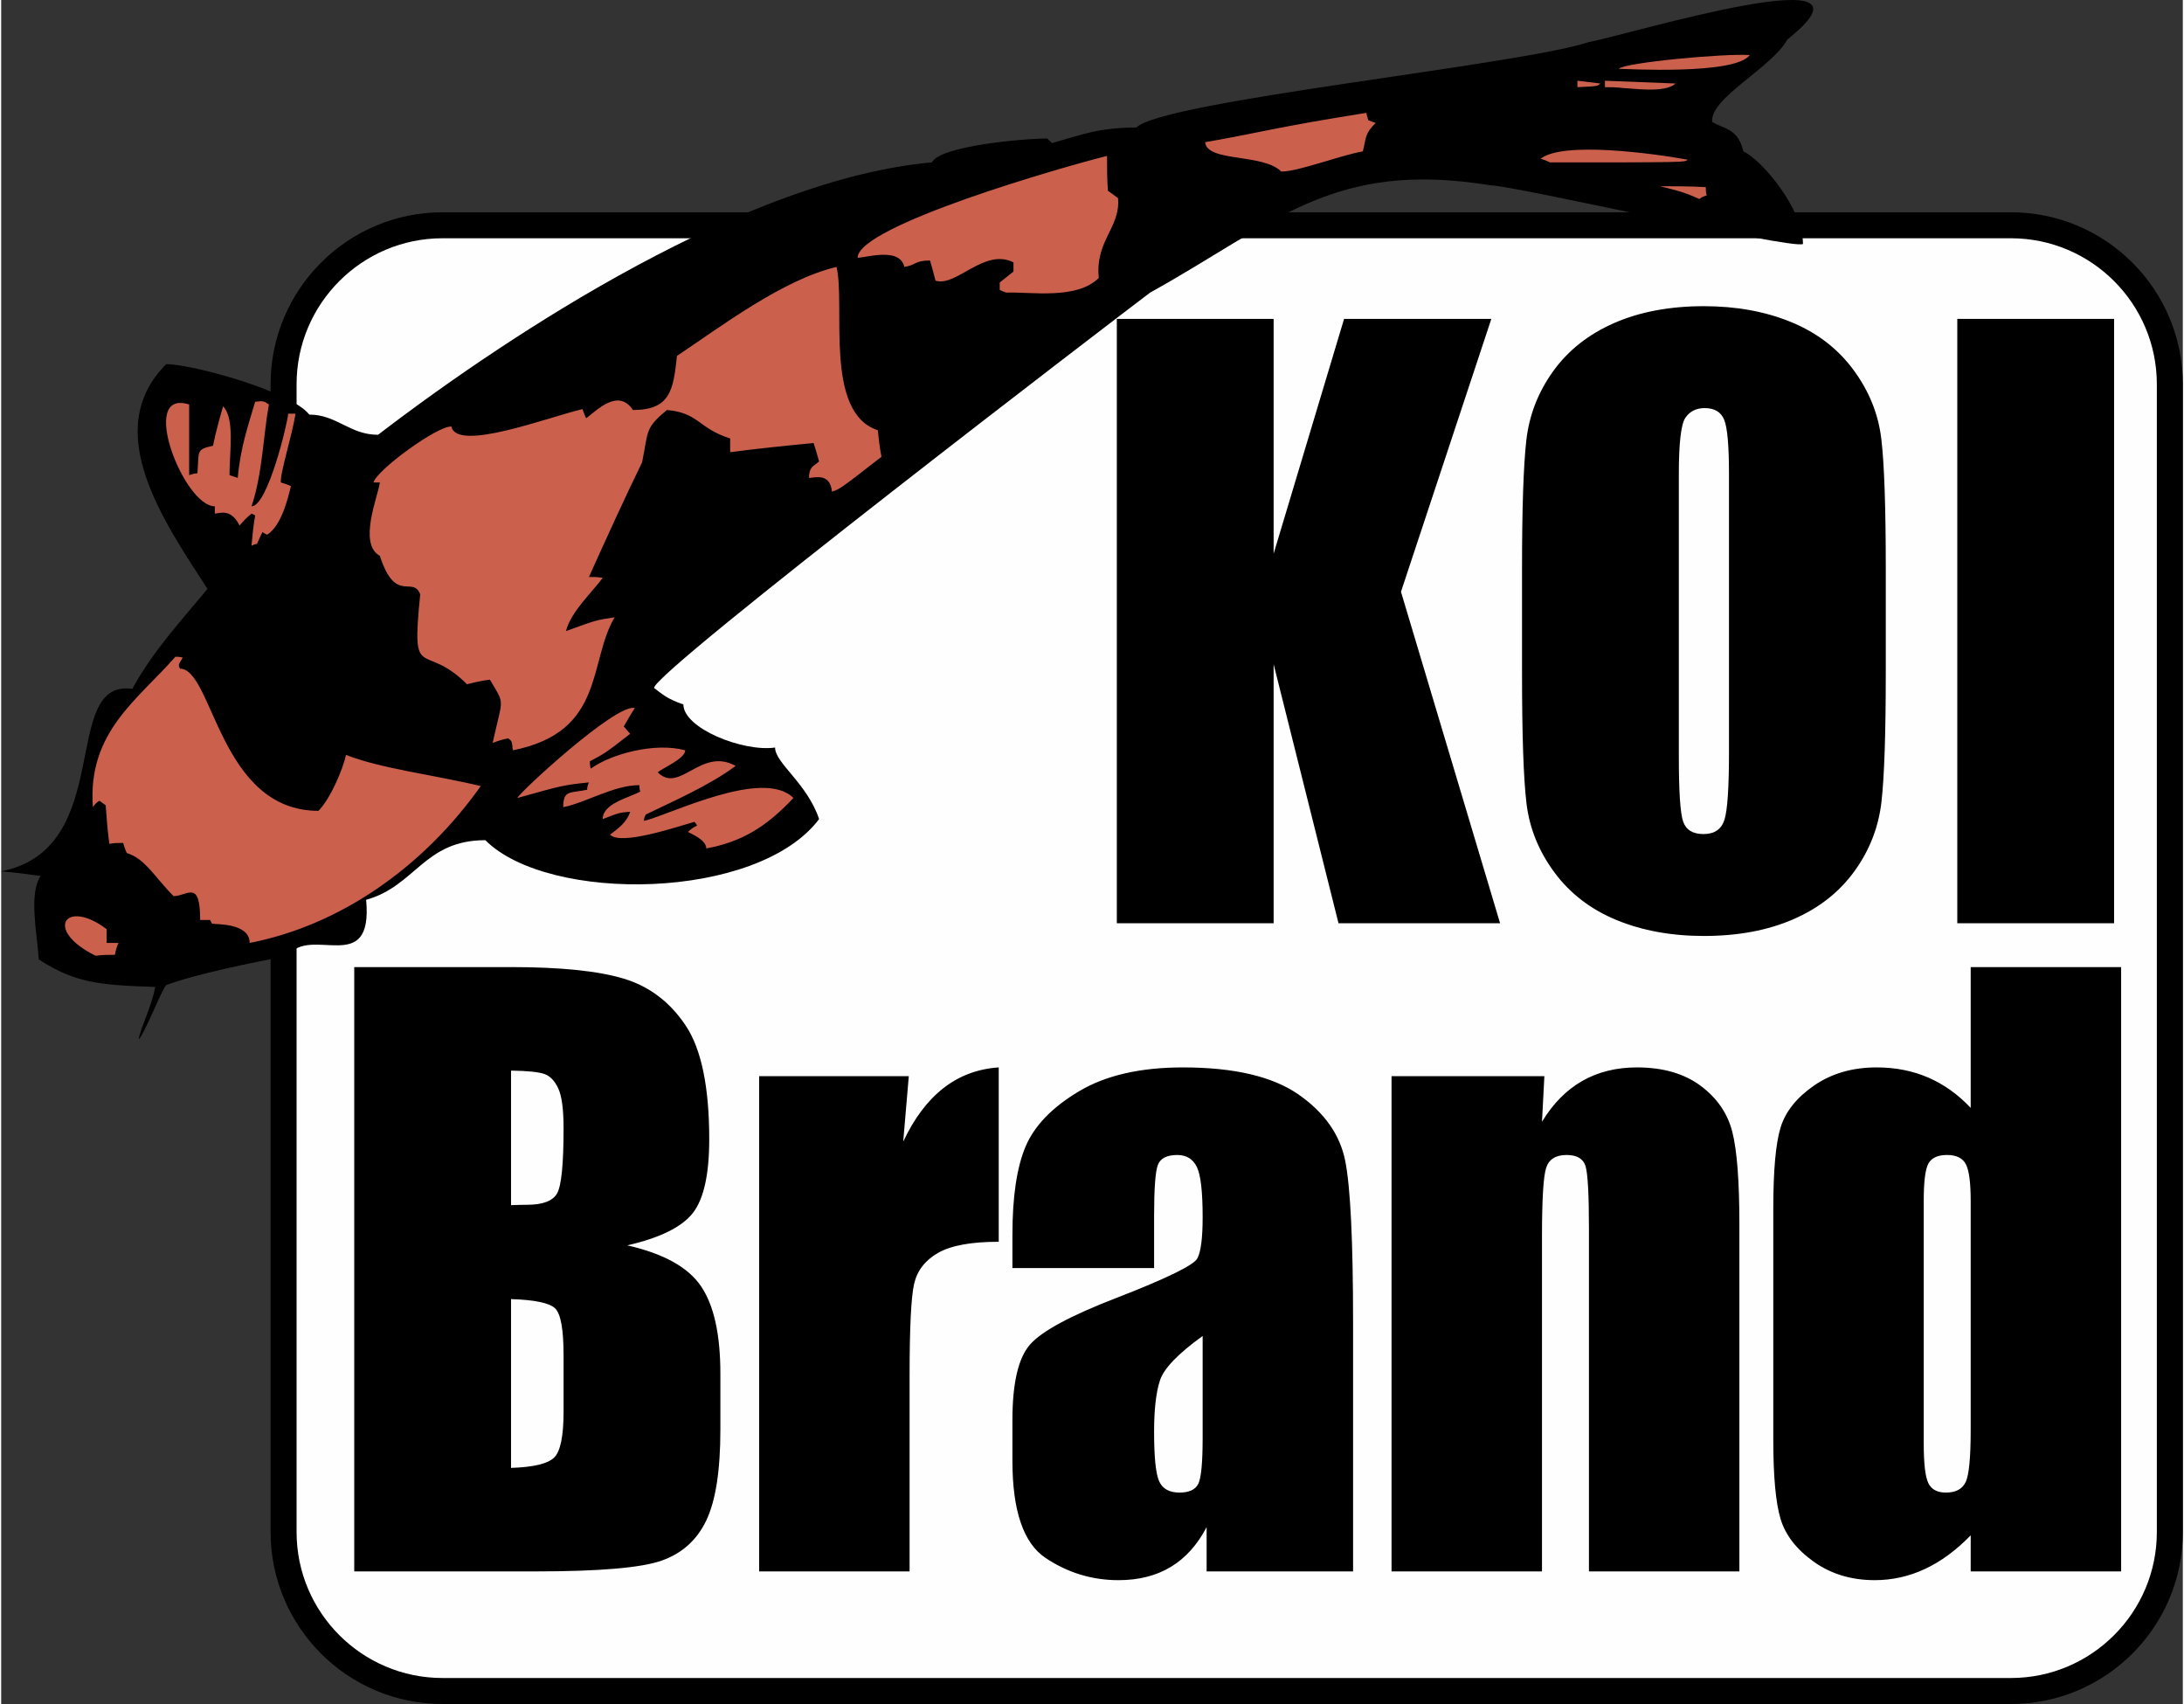<?xml version="1.0" encoding="UTF-8"?>
<!DOCTYPE svg PUBLIC "-//W3C//DTD SVG 1.1//EN" "http://www.w3.org/Graphics/SVG/1.1/DTD/svg11.dtd">
<!-- Creator: CorelDRAW X7 -->
<svg xmlns="http://www.w3.org/2000/svg" xml:space="preserve" width="150px" height="117px" version="1.1" style="shape-rendering:geometricPrecision; text-rendering:geometricPrecision; image-rendering:optimizeQuality; fill-rule:evenodd; clip-rule:evenodd"
viewBox="0 0 524635 409656"
 xmlns:xlink="http://www.w3.org/1999/xlink">
 <rect x="0" y="0" width="524635" height="409656" fill="#333333" stroke="none"/>
 <defs>
  <style type="text/css">
   <![CDATA[
    .fil0 {fill:#FEFEFE}
    .fil2 {fill:black}
    .fil3 {fill:#CB604D}
    .fil1 {fill:black;fill-rule:nonzero}
   ]]>
  </style>
 </defs>
 <g id="Layer_x0020_1">
  <path class="fil0" d="M67913 92375l0 275937c0,21083 17139,38219 38221,38219l377154 0c21079,0 38223,-17137 38223,-38219l0 -275937c0,-21080 -17144,-38221 -38223,-38221l-377154 0c-21082,0 -38221,17138 -38221,38221z"/>
  <path class="fil1" d="M71037 92375l0 275937c0,9680 3935,18454 10288,24807 6355,6354 15130,10288 24809,10288l377154 0c9679,0 18454,-3936 24808,-10290 6355,-6351 10290,-15127 10290,-24805l0 -275937c0,-9677 -3935,-18454 -10290,-24807 -6354,-6354 -15130,-10289 -24808,-10289l-377154 0c-9679,0 -18454,3935 -24807,10288 -6355,6353 -10290,15129 -10290,24808zm-6249 275937l0 -275937c0,-11402 4635,-21741 12121,-29225 7486,-7484 17822,-12120 29225,-12120l377154 0c11401,0 21739,4636 29225,12120 7486,7486 12122,17824 12122,29225l0 275937c0,11401 -4636,21739 -12122,29223 -7486,7484 -17824,12121 -29225,12121l-377154 0c-11403,0 -21740,-4635 -29225,-12119 -7486,-7485 -12121,-17822 -12121,-29225z"/>
  <path class="fil2" d="M358345 76672l-21725 65596 23830 79684 -38855 0 -15601 -62277 0 62277 -37708 0 0 -145280 37708 0 0 56442 16940 -56442 35411 0zm57151 104154c0,8571 -367,13996 -1097,16273 -731,2279 -2406,3416 -5026,3416 -2557,0 -4186,-988 -4886,-2968 -700,-1976 -1049,-7190 -1049,-15641l0 -67972c0,-7489 531,-12000 1597,-13531 1064,-1528 2604,-2293 4614,-2293 2375,0 3942,944 4704,2833 761,1890 1143,6219 1143,12991l0 66892zm37708 -43944c0,-14957 -362,-25427 -1080,-31409 -717,-5982 -2963,-11517 -6735,-16605 -3772,-5084 -8754,-8900 -14951,-11443 -6197,-2543 -13189,-3816 -20971,-3816 -8204,0 -15388,1349 -21555,4040 -6167,2693 -11063,6553 -14684,11578 -3622,5027 -5779,10579 -6467,16650 -687,6071 -1032,16408 -1032,31005l0 24862c0,14960 359,25431 1077,31413 718,5981 2964,11518 6735,16602 3772,5088 8758,8900 14954,11442 6197,2542 13186,3814 20972,3814 8201,0 15387,-1346 21554,-4039 6168,-2691 11060,-6550 14682,-11577 3622,-5023 5778,-10575 6466,-16645 688,-6072 1035,-16408 1035,-31010l0 -24862zm54902 -60210l0 145280 -37708 0 0 -145280 37708 0zm-34484 267092c0,6636 -398,10805 -1194,12510 -795,1704 -2386,2554 -4773,2554 -2081,0 -3490,-758 -4226,-2285 -735,-1524 -1100,-4708 -1100,-9552l0 -58290c0,-4663 379,-7666 1146,-9012 765,-1345 2247,-2020 4456,-2020 2263,0 3777,750 4542,2244 766,1496 1149,4424 1149,8788l0 55063zm0 -111266l0 33840c-3063,-3243 -6472,-5670 -10226,-7292 -3753,-1620 -7880,-2431 -12384,-2431 -5827,0 -10838,1450 -15042,4349 -4204,2901 -6890,6262 -8062,10088 -1173,3826 -1756,10310 -1756,19452l0 55674c0,8786 583,15121 1756,19006 1172,3885 3828,7306 7973,10265 4143,2954 9036,4435 14682,4435 4202,0 8225,-900 12067,-2696 3844,-1793 7508,-4489 10992,-8079l0 8669 36177 0 0 -145280 -36177 0zm-102518 26223l-574 10957c2637,-4354 5859,-7619 9662,-9796 3806,-2177 8196,-3267 13173,-3267 6231,0 11329,1466 15285,4397 3954,2931 6502,6621 7642,11075 1136,4456 1708,11885 1708,22286l0 83405 -36177 0 0 -82435c0,-8191 -275,-13187 -820,-14981 -547,-1794 -2066,-2693 -4555,-2693 -2611,0 -4250,1033 -4917,3096 -669,2064 -1001,7582 -1001,16552l0 80461 -36177 0 0 -119057 36751 0zm-82178 86931c0,5975 -349,9665 -1050,11071 -699,1405 -2204,2105 -4513,2105 -2434,0 -4061,-895 -4881,-2688 -822,-1792 -1232,-5767 -1232,-11921 0,-5378 470,-9502 1415,-12371 942,-2868 4363,-6424 10261,-10668l0 24472zm-11676 -53270c0,-6637 302,-10749 913,-12334 606,-1585 2160,-2379 4653,-2379 2190,0 3753,944 4695,2828 943,1884 1415,5933 1415,12154 0,4965 -422,8252 -1264,9866 -845,1616 -7251,4757 -19220,9415 -11187,4304 -18194,8069 -21021,11297 -2829,3227 -4240,9293 -4240,18196l0 9771c0,12015 2658,19799 7979,23355 5318,3552 11165,5333 17536,5333 4866,0 9059,-1064 12577,-3189 3518,-2124 6385,-5311 8610,-9561l0 10644 35219 0 0 -59728c0,-19667 -630,-32657 -1889,-38965 -1259,-6308 -5007,-11627 -11240,-15965 -6235,-4335 -15498,-6505 -27787,-6505 -10252,0 -18588,1914 -24998,5740 -6416,3826 -10687,8233 -12816,13222 -2130,4991 -3191,12089 -3191,21295l0 7979 34069 0 0 -12469zm-58990 -33661l-1340 15735c5282,-11234 12938,-17180 22969,-17841l0 41918c-6640,0 -11511,898 -14622,2689 -3110,1795 -5022,4290 -5739,7487 -718,3197 -1076,10564 -1076,22096l0 46973 -36177 0 0 -119057 35985 0zm-87640 -529c1372,478 2485,1633 3340,3457 855,1827 1284,5018 1284,9571 0,8625 -521,13852 -1559,15680 -1038,1827 -3449,2739 -7229,2739 -918,0 -2200,31 -3846,90l0 -32348c3966,60 6638,331 8010,811zm-45717 119586l43755 0c15211,0 25274,-865 30186,-2599 4911,-1734 8491,-4961 10736,-9687 2246,-4723 3371,-11987 3371,-21794l0 -13452c0,-9445 -1552,-16455 -4657,-21029 -3104,-4573 -9017,-7848 -17732,-9821 7823,-1795 13063,-4370 15723,-7722 2656,-3350 3987,-9277 3987,-17781 0,-12570 -1888,-21684 -5662,-27341 -3774,-5660 -8733,-9415 -14873,-11270 -6140,-1854 -15173,-2784 -27094,-2784l-37740 0 0 145280zm48325 -63222c1343,1315 2016,5079 2016,11288l0 13523c0,5856 -748,9530 -2244,11022 -1495,1493 -4959,2327 -10390,2507l0 -40581c5736,180 9275,927 10618,2241z"/>
  <path class="fil2" d="M33076 249838c220,-2206 3086,-7723 3968,-12573 -13231,-437 -19182,-880 -28003,-6609 -442,-6617 -2426,-15659 440,-20071 -3308,-439 -6394,-882 -9481,-1100 27784,-5512 13892,-46307 31532,-43881 5072,-9263 11906,-16538 18082,-24034 -10584,-16317 -25801,-38149 -9924,-54025 6395,0 30212,6616 34398,12127 6615,0 9702,4852 16538,4852 32858,-25138 88864,-61521 133183,-65489 1986,-3970 22051,-5735 27786,-5735 220,222 659,663 1102,1103 7055,-1984 11247,-3748 20285,-3748 6395,-6395 91948,-14994 108710,-20508 10365,-1984 73871,-21387 47852,-660 -3750,6836 -18747,14112 -18082,19845 3085,1765 6173,1543 7495,7055 4629,2206 14331,13892 14331,22273 -2865,1322 -68573,-13892 -75188,-14114 -37930,-6173 -51604,9042 -81809,25800 -6174,4630 -119293,91069 -119293,95037 1764,1322 3087,2647 7056,3969 0,5733 14334,11466 22050,10362 0,3751 7719,8602 10585,17201 -14774,19625 -65049,20286 -80263,5072 -14775,0 -16758,11024 -28664,14332 1761,18745 -13453,5954 -18744,13451 -9262,1765 -22271,4408 -29328,7058 -1103,1101 -5292,11903 -6614,13010z"/>
  <path class="fil3" d="M22712 229770c-12570,-6173 -7276,-13891 2648,-6394 0,1101 0,2207 0,3309 879,0 1760,0 2864,0 -440,877 -661,1763 -882,2864 -1544,0 -3086,0 -4630,221zm37044 -3085c0,-4853 -8159,-4412 -9042,-4632 -217,-441 -439,-661 -439,-882 -882,0 -1765,0 -2426,0 0,-9921 -3086,-5735 -6394,-5735 -4411,-4408 -6837,-9038 -11245,-10362 -443,-882 -664,-1765 -883,-2426 -1103,0 -2207,0 -3308,221 -443,-3085 -659,-6173 -881,-9261 -661,-441 -1104,-883 -1543,-1102 -661,439 -1104,882 -1544,1543 -1325,-18082 10803,-25798 19844,-36165 443,0 1104,0 1764,222 -1103,1765 -1103,1765 -660,2647 7937,0 9481,34179 33295,34179 2866,-2868 5953,-10144 6616,-13453 8379,3309 21388,4851 32415,7499 -13893,19624 -33960,33517 -55569,37707zm109813 -22712c0,-2207 -4191,-3751 -4412,-3971 661,-661 1322,-1101 2204,-1543 -218,-440 -440,-662 -660,-883 -4630,1325 -17641,5733 -20287,3089 1985,-1544 3968,-2868 4850,-5515 -2645,221 -2645,221 -6615,1765 0,-3748 6176,-5072 9041,-6616 -218,-661 -218,-1101 -218,-1543 -6175,0 -12791,4189 -18304,5293 0,-4189 1544,-3307 5734,-4189 0,-662 222,-1322 440,-1765 -6174,661 -6174,661 -17198,3748 0,-879 23813,-22931 28225,-21610 -883,1325 -1765,2869 -2648,4413 443,439 883,1101 1543,1763 -5950,4631 -5950,4631 -9700,6613 0,443 0,1105 219,1766 4852,-3527 15436,-6396 22713,-4409 0,1983 -5294,4187 -6616,5290 5294,5295 10364,-6172 18744,-1542 -6172,4629 -15214,8598 -21610,11687 -219,440 -441,882 -441,1544 6394,-1544 28667,-12792 35943,-5515 -6617,7058 -12570,10584 -20947,12130zm-109370 -72769c218,-2424 439,-4850 879,-7276 -440,-219 -661,-440 -879,-440 -1104,883 -1986,1765 -2869,2866 -1983,-3970 -4408,-3088 -5954,-2866 0,-661 0,-1325 0,-1765 -7495,0 -18522,-28445 -6173,-24476 0,5513 0,11246 0,16978 661,-219 1322,-440 1985,-440 441,-5292 -441,-5733 3748,-6615 661,-3307 1544,-6394 2426,-9482 2866,2866 1542,11026 1542,16537 661,222 1324,442 1986,663 662,-7498 2645,-13009 4188,-18302 1985,-220 1985,-220 3307,661 -1322,7057 -1543,16759 -4186,24476 3968,0 8819,-20727 8819,-22270 441,0 1100,0 1765,0 -881,5511 -3750,14332 -3529,16537 661,221 1542,442 2425,883 -661,2645 -2203,9481 -5733,11687 -443,-221 -883,-443 -1104,-663 -438,883 -881,1764 -1321,2868 -443,0 -883,221 -1322,439zm62842 49175c-222,-2207 -222,-2207 -1104,-2868 -1322,220 -2643,661 -3747,1103 2425,-11245 3086,-8819 -661,-15213 -1986,218 -3751,659 -5513,1099 -10584,-10583 -13451,222 -11244,-21608 -1766,-4629 -5955,2426 -9705,-9262 -5292,-2865 -441,-14331 0,-17640 -661,0 -1101,0 -1544,0 883,-3087 15436,-13671 18743,-13450 1325,6174 23155,-2205 31532,-4190 222,661 443,1322 883,2204 2646,-1984 7718,-7276 11245,-1984 9041,0 9702,-4850 10585,-13010 10583,-7055 25358,-18302 38368,-21388 2204,9041 -3086,35059 9924,39249 221,1984 439,4191 882,6394 -9924,7718 -9924,7718 -11909,8381 -441,-4632 -4187,-3308 -5513,-3308 0,-2866 1326,-2866 2426,-3969 -440,-1544 -883,-3088 -1322,-4410 -6837,661 -13452,1322 -20065,2205 0,-1102 0,-2205 0,-3309 -7719,-2425 -7498,-6174 -15217,-6835 -5290,4410 -4408,4851 -5952,12570 -4412,9041 -8602,18299 -12791,27563 1104,0 2206,0 3307,220 -2203,3088 -7716,8160 -8820,12789 7277,-2646 7277,-2646 11689,-3309 -6394,10807 -2204,27564 -24477,31976zm118630 -110033c-662,-221 -1101,-441 -1544,-663 0,-659 0,-1322 0,-1762 1104,-883 2208,-1764 3307,-2648 0,-881 0,-1542 0,-2203 -7055,-3530 -13669,5954 -18743,4410 -439,-1765 -882,-3308 -1322,-4852 -3746,0 -3307,1103 -6172,1544 -1104,-4851 -9263,-2206 -11245,-2206 0,-7717 50053,-22049 59979,-24475 0,2645 0,5512 214,8378 665,442 1543,1103 2428,1765 659,7055 -5513,10143 -4629,19183 -5292,5292 -16319,3308 -22273,3529zm66154 -29106c-4415,-4411 -17862,-2205 -18303,-7057 13888,-2425 16538,-3528 38807,-7056 0,440 222,1102 443,1765 438,219 1101,440 1765,659 -2651,2648 -2208,3309 -3087,6836 -5958,1104 -15437,4853 -19625,4853zm100550 6613c-4193,-1984 -7059,-2424 -9481,-3085 3523,0 7273,0 11024,219 0,663 0,1324 222,1985 -664,222 -1327,441 -1765,881zm-35944 -8818c-885,-442 -1543,-662 -2206,-883 5294,-4189 26684,-1323 35279,221 -438,662 -438,662 -33073,662zm17641 -17862c-1544,-219 -3087,-219 -4409,-219 0,-663 0,-1104 0,-1546 5509,222 11246,442 16976,663 -2423,2425 -10804,1102 -12567,1102zm-11025 -219c0,-663 0,-1104 0,-1546 1765,222 3530,442 5510,663 -659,661 -659,661 -5510,883zm9924 -4412c1542,-1544 25798,-3747 31529,-3307 -3530,4851 -29987,3307 -31529,3307z"/>
 </g>
</svg>
